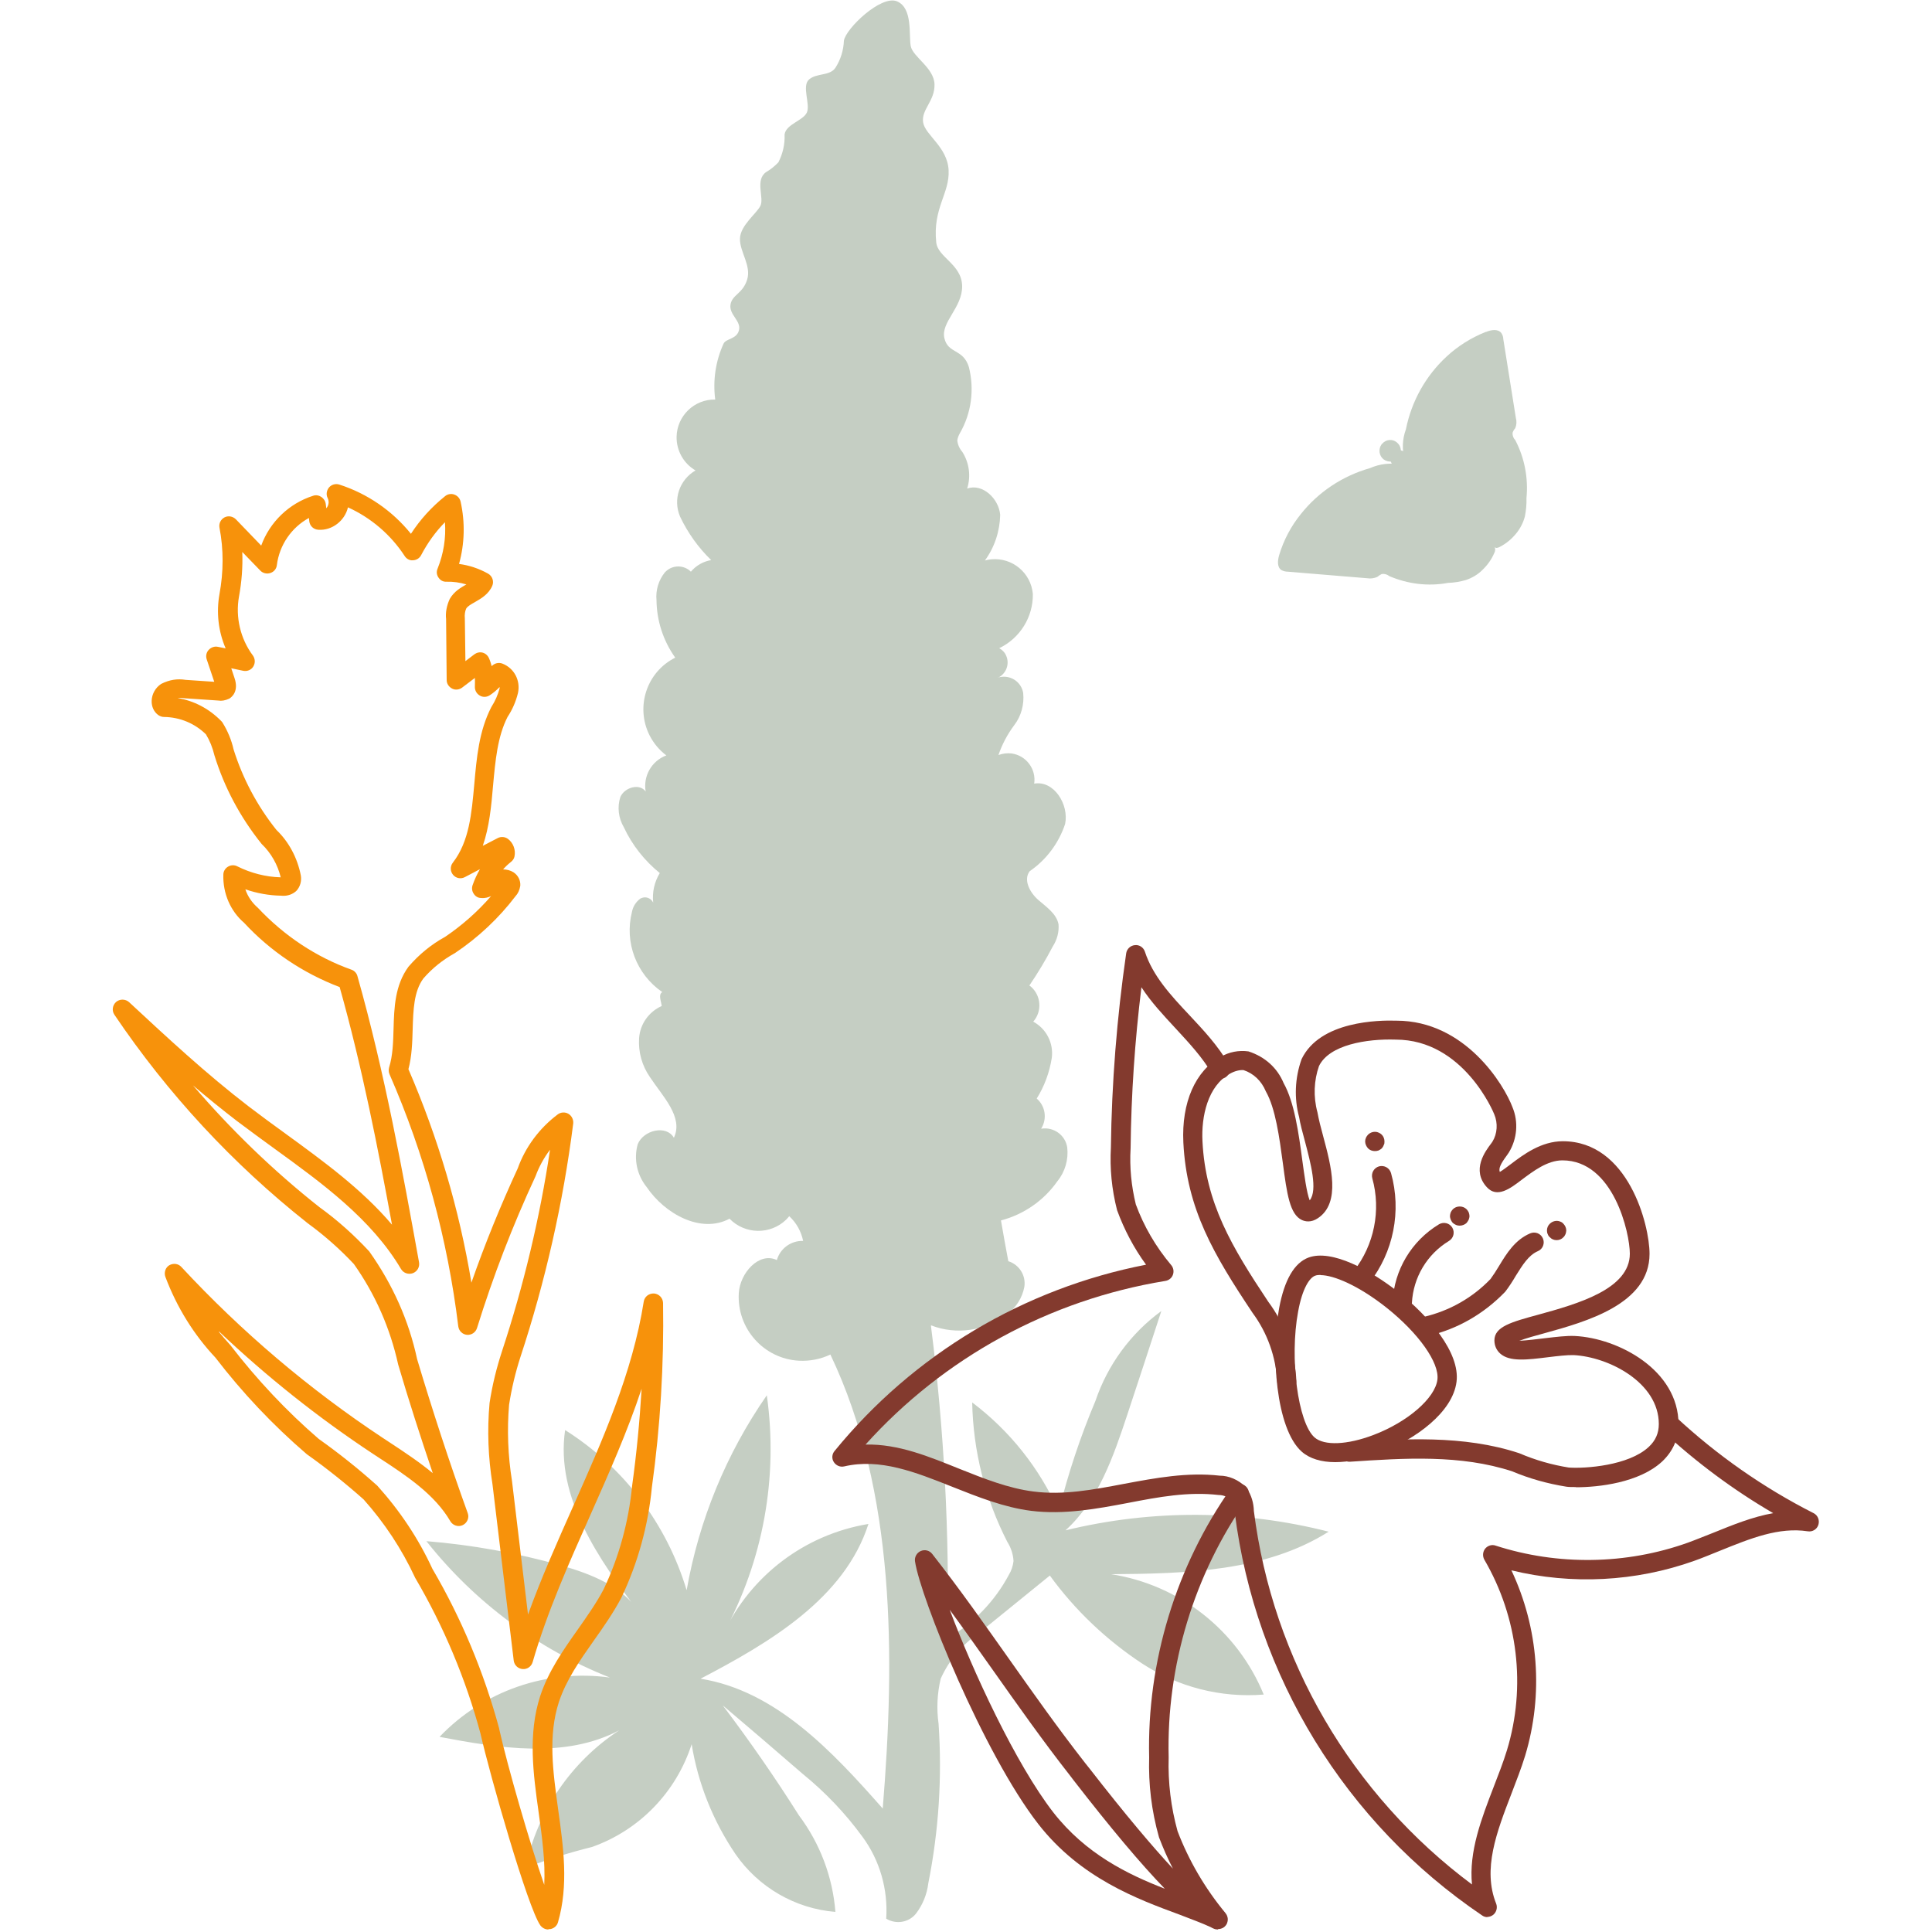 <?xml version="1.0" encoding="UTF-8"?>
<svg id="Layer_1" data-name="Layer 1" xmlns="http://www.w3.org/2000/svg" viewBox="0 0 100 100">
  <g id="Group_174" data-name="Group 174">
    <g id="Path_466" data-name="Path 466">
      <path d="M48.19,68.6c1.32.51,2.81.29,3.93-.58.47-.33.79-.84.9-1.41.09-.59-.26-1.15-.83-1.33-.13-.7-.26-1.4-.38-2.11,1.18-.31,2.22-1.03,2.92-2.03.4-.49.58-1.12.51-1.75-.1-.64-.7-1.07-1.34-.97,0,0,0,0-.01,0,.32-.51.22-1.17-.23-1.56.4-.64.66-1.35.78-2.1.1-.77-.28-1.51-.96-1.88.47-.53.41-1.35-.12-1.81-.02-.02-.05-.04-.08-.06.44-.65.85-1.33,1.21-2.02.22-.34.33-.74.3-1.14-.1-.56-.64-.91-1.06-1.28s-.78-1.03-.43-1.48c.86-.59,1.5-1.45,1.83-2.44.21-1.01-.58-2.27-1.6-2.09.11-.75-.41-1.45-1.16-1.56-.23-.03-.47,0-.69.08.19-.56.47-1.08.82-1.55.36-.47.52-1.07.46-1.66-.09-.55-.61-.92-1.16-.83-.05,0-.1.02-.15.04.43-.2.62-.71.43-1.14-.07-.17-.2-.3-.36-.39,1.08-.52,1.76-1.62,1.74-2.81-.1-1.09-1.06-1.89-2.15-1.79-.11.01-.22.03-.33.06.5-.69.77-1.51.79-2.36-.07-.84-.92-1.65-1.71-1.36.2-.64.11-1.33-.25-1.9-.15-.17-.24-.38-.26-.6.02-.13.07-.26.14-.38.59-1.03.75-2.25.46-3.41-.3-.97-1.08-.67-1.27-1.5s.94-1.58.92-2.7-1.26-1.48-1.34-2.25c-.19-1.78.7-2.53.64-3.74s-1.22-1.82-1.32-2.48.61-1.1.59-1.96-1.12-1.42-1.23-1.98.12-1.97-.71-2.32-2.67,1.43-2.75,2.04c-.02.5-.17.98-.44,1.4-.29.43-.96.26-1.36.6s.08,1.3-.12,1.72-1.08.6-1.15,1.13c.02.5-.09.99-.32,1.44-.19.2-.4.37-.64.51-.58.41-.09,1.33-.29,1.74s-1.05,1.02-1.06,1.71.6,1.39.37,2.12-.78.77-.86,1.29.56.84.44,1.32-.67.42-.8.7c-.41.9-.56,1.9-.43,2.89-1.09-.02-1.98.85-2,1.93-.01.71.36,1.38.98,1.74-.83.48-1.18,1.5-.8,2.39.4.84.94,1.6,1.61,2.25-.41.07-.78.28-1.05.6-.36-.36-.95-.36-1.31,0-.01.01-.03.03-.04.04-.32.4-.48.92-.43,1.43.01,1.07.35,2.11.97,2.98-1.48.74-2.07,2.54-1.33,4.02.21.41.5.76.87,1.04-.76.28-1.21,1.07-1.07,1.87-.31-.44-1.09-.22-1.31.28-.17.52-.1,1.09.18,1.57.43.92,1.07,1.73,1.86,2.37-.28.46-.4,1-.34,1.53-.11-.23-.38-.34-.62-.23-.02,0-.04.02-.06.03-.22.17-.37.41-.42.68-.4,1.58.23,3.23,1.57,4.15-.22.13-.06.46-.03.72-.67.3-1.12.94-1.17,1.66-.05.72.15,1.43.56,2.02.65.99,1.75,2.07,1.24,3.14-.39-.68-1.57-.4-1.87.33-.22.77-.04,1.6.46,2.22.94,1.39,2.81,2.43,4.29,1.64.8.82,2.11.84,2.93.05.06-.06.11-.12.16-.18.37.34.62.79.72,1.28-.63-.02-1.19.39-1.36.99-.93-.44-1.91.68-1.97,1.71-.11,1.83,1.29,3.4,3.11,3.5.56.03,1.13-.08,1.63-.32,3.38,7.09,3.35,15.68,2.71,23.5-2.61-2.96-5.54-6.1-9.43-6.72,3.58-1.87,7.45-4.15,8.69-8.01-3.28.54-6.08,2.66-7.5,5.66,2.05-3.76,2.84-8.08,2.24-12.32-2.1,3.02-3.51,6.46-4.15,10.09-1.03-3.43-3.26-6.38-6.29-8.29-.51,3.48,1.74,6.7,3.87,9.49-.85-1.4-2.52-2.04-4.1-2.49-2.27-.64-4.6-1.06-6.95-1.25,2.49,3.15,5.77,5.59,9.5,7.06-3.26-.45-6.55.69-8.82,3.07,3.11.59,6.5,1.14,9.3-.34-2.5,1.64-4.24,4.2-4.85,7.12,1.12-.43,2.27-.79,3.44-1.08,2.46-.87,4.36-2.84,5.16-5.32.33,2.04,1.11,3.98,2.27,5.69,1.19,1.72,3.09,2.82,5.17,2.99-.14-1.81-.8-3.55-1.89-5-1.23-1.95-2.55-3.85-3.94-5.69,1.38,1.17,2.76,2.35,4.13,3.54,1.17.95,2.21,2.04,3.1,3.26.9,1.22,1.33,2.73,1.23,4.24.51.31,1.17.2,1.54-.26.35-.46.57-1,.64-1.58.54-2.71.72-5.49.53-8.25-.11-.78-.07-1.57.11-2.33.43-.96,1.12-1.78,1.99-2.37l3.66-2.97c1.3,1.79,2.92,3.33,4.77,4.55,1.86,1.22,4.08,1.79,6.3,1.61-1.36-3.32-4.36-5.68-7.9-6.23,3.88-.03,7.98-.13,11.26-2.2-4.47-1.14-9.14-1.16-13.62-.07,1.7-1.54,2.48-3.82,3.2-5.99.59-1.79,1.18-3.57,1.76-5.36-1.59,1.16-2.78,2.79-3.41,4.65-.78,1.85-1.42,3.77-1.9,5.72-.99-2.23-2.53-4.17-4.48-5.64.05,2.51.67,4.98,1.82,7.22.19.3.3.64.32.99-.03.25-.11.5-.24.71-.73,1.37-1.83,2.51-3.18,3.3.11-5.4-.17-10.8-.85-16.15" fill="#c5cec3"/>
    </g>
    <g id="Path_467" data-name="Path 467">
      <path d="M28.38,99.87c-.16,0-.31-.08-.41-.21-.65-.91-2.61-7.76-3.1-9.93-.76-2.82-1.9-5.54-3.38-8.06-.7-1.51-1.6-2.86-2.67-4.06-.91-.81-1.91-1.61-2.94-2.34-1.77-1.52-3.34-3.19-4.73-5-1.12-1.19-2-2.61-2.59-4.18-.08-.22,0-.48.2-.6.21-.12.47-.09.63.09,3.11,3.35,6.62,6.33,10.43,8.85l.35.23c.76.5,1.53,1.01,2.23,1.59-.63-1.86-1.24-3.75-1.79-5.62-.42-1.9-1.19-3.64-2.29-5.2-.7-.75-1.52-1.48-2.4-2.12-3.88-3.07-7.24-6.7-10-10.79-.14-.21-.1-.49.09-.66.19-.16.48-.16.67.01,1.96,1.82,3.98,3.7,6.18,5.39.63.48,1.27.95,1.92,1.42,1.95,1.42,3.95,2.87,5.51,4.71-.72-3.93-1.55-8.18-2.71-12.3-1.88-.71-3.59-1.86-4.95-3.33-.7-.6-1.1-1.52-1.07-2.49,0-.17.1-.33.24-.41.14-.09.33-.1.48-.02.7.35,1.47.55,2.25.57-.16-.66-.5-1.26-.99-1.73-1.12-1.4-1.93-2.93-2.44-4.58-.1-.41-.24-.76-.44-1.09-.58-.57-1.35-.89-2.17-.9-.11,0-.21-.04-.3-.1-.23-.17-.35-.44-.34-.74.01-.35.2-.68.49-.87.43-.22.85-.28,1.27-.21l1.48.1-.39-1.16c-.06-.17-.02-.36.1-.49.12-.13.3-.2.48-.16l.4.08c-.38-.88-.49-1.86-.32-2.81.21-1.14.22-2.3,0-3.44-.04-.22.07-.43.26-.53.19-.1.43-.06.59.1l1.31,1.36c.44-1.21,1.43-2.18,2.69-2.58.14-.05.3-.02.42.06.12.08.21.21.23.36l.03.23c.07-.08.11-.18.12-.29,0-.08-.01-.16-.05-.24-.09-.18-.06-.39.07-.55.13-.15.34-.21.53-.15,1.46.47,2.75,1.36,3.71,2.55.48-.74,1.07-1.39,1.77-1.95.13-.11.32-.14.48-.08.16.06.28.19.32.36.24,1.08.21,2.18-.08,3.23.53.07,1.04.24,1.5.5.22.12.32.4.22.63-.19.44-.58.66-.89.84-.2.11-.39.22-.46.34-.06.13-.09.32-.07.51l.03,2.21.46-.35c.12-.09.28-.13.43-.09.15.04.27.15.33.29.06.13.1.27.14.41.14-.15.36-.21.56-.13.61.24.94.88.8,1.52-.11.45-.29.86-.54,1.24-.52,1.02-.63,2.25-.75,3.56-.09,1.05-.19,2.12-.53,3.11l.77-.4c.17-.09.38-.07.53.04.28.21.41.57.34.91-.02.11-.09.21-.18.28-.15.12-.29.25-.41.39.19,0,.38.05.54.15.24.16.37.42.35.7-.04.23-.12.4-.25.54-.86,1.13-1.92,2.13-3.13,2.94-.65.36-1.19.8-1.64,1.32-.49.67-.52,1.62-.55,2.62-.02.69-.04,1.39-.22,2.07,1.53,3.54,2.63,7.25,3.26,11.05.7-2.01,1.51-3.99,2.4-5.92.39-1.09,1.11-2.07,2.07-2.79.16-.12.38-.13.55-.03.17.1.27.3.25.5-.52,4.1-1.44,8.16-2.73,12.08-.26.8-.46,1.64-.59,2.48-.11,1.29-.06,2.63.15,3.94l.83,6.92c.69-1.91,1.52-3.77,2.33-5.59,1.51-3.4,3.08-6.92,3.66-10.61.04-.25.26-.43.53-.42.26.02.46.23.47.49.05,3.18-.14,6.39-.58,9.55-.19,1.97-.72,3.9-1.58,5.71-.42.79-.93,1.52-1.42,2.21-.74,1.05-1.43,2.04-1.81,3.18-.57,1.75-.31,3.6-.04,5.57.27,1.93.55,3.92-.01,5.84-.05.18-.21.32-.4.35-.03,0-.06,0-.08,0ZM11.33,68.94c.19.23.39.46.59.68,1.38,1.79,2.91,3.42,4.58,4.86,1.03.73,2.06,1.55,3.03,2.42,1.18,1.31,2.13,2.74,2.85,4.3,1.5,2.56,2.67,5.36,3.46,8.28,0,0,0,.01,0,.02.44,1.96,1.57,5.87,2.33,8.06.06-1.2-.11-2.45-.29-3.75-.28-1.99-.56-4.05.08-6.02.42-1.28,1.19-2.38,1.94-3.44.47-.67.96-1.36,1.34-2.08.8-1.68,1.3-3.5,1.48-5.38.23-1.66.39-3.34.49-5.01-.74,2.24-1.71,4.41-2.65,6.53-1.1,2.47-2.24,5.02-2.99,7.62-.07.23-.28.38-.52.36-.24-.02-.43-.2-.46-.44l-1.1-9.13c-.22-1.37-.28-2.79-.15-4.2.14-.93.36-1.81.64-2.67,1.12-3.4,1.96-6.9,2.49-10.44-.32.42-.57.88-.75,1.37-1.19,2.56-2.2,5.19-3.03,7.86-.07.22-.28.37-.52.35-.23-.02-.42-.2-.45-.44-.55-4.5-1.74-8.89-3.56-13.05-.05-.11-.05-.23-.02-.35.19-.61.21-1.28.23-1.99.03-1.11.07-2.26.77-3.22.56-.65,1.19-1.16,1.9-1.55.87-.59,1.68-1.3,2.38-2.11-.15.07-.31.12-.52.1-.16,0-.3-.09-.38-.22-.09-.13-.11-.29-.06-.44.1-.29.23-.57.38-.83l-.78.41c-.21.11-.46.06-.61-.12-.15-.18-.16-.44-.01-.63.85-1.1.97-2.54,1.11-4.07.12-1.35.24-2.74.88-3.98.21-.33.34-.64.43-.97,0-.02,0-.04,0-.07-.15.16-.32.3-.5.42-.16.11-.37.12-.53.02-.17-.1-.26-.28-.25-.47.01-.15,0-.29,0-.44l-.66.5c-.15.11-.35.14-.52.05s-.28-.25-.28-.44l-.03-3.16c-.04-.32.03-.7.19-1.04.23-.4.58-.59.86-.75,0,0,0,0,0,0-.33-.1-.68-.15-1.02-.14-.2.01-.33-.08-.42-.21-.1-.14-.12-.31-.05-.47.31-.77.44-1.59.38-2.4-.49.5-.9,1.07-1.23,1.7-.08.16-.24.26-.42.27-.18.02-.35-.08-.44-.23-.72-1.1-1.74-1.97-2.93-2.51-.16.69-.82,1.21-1.53,1.16-.24-.01-.44-.19-.47-.43l-.02-.18c-.9.49-1.53,1.4-1.66,2.44-.02.19-.15.35-.34.41-.18.06-.39.01-.52-.13l-.93-.96c.03.77-.03,1.55-.17,2.31-.19,1.06.07,2.18.72,3.05.12.17.13.39.02.57-.11.18-.32.26-.52.22l-.62-.13.17.51c.23.68-.14.98-.27,1.06-.22.1-.4.13-.57.1l-1.78-.12c-.12-.02-.23-.02-.33-.01.85.14,1.63.55,2.25,1.18.03.03.05.05.07.08.27.43.47.91.58,1.4.47,1.5,1.22,2.92,2.22,4.17.63.6,1.08,1.43,1.26,2.35.05.29-.03.57-.21.78-.03.03-.06.06-.09.08-.21.16-.47.22-.73.19-.6-.01-1.24-.12-1.84-.33.12.37.35.7.65.96,1.36,1.45,3.02,2.55,4.84,3.2.15.05.27.18.31.33,1.42,5.02,2.36,10.23,3.19,14.82.04.24-.09.47-.32.56-.23.08-.48,0-.61-.21-1.53-2.59-4.09-4.45-6.56-6.24-.65-.47-1.3-.95-1.94-1.43-.78-.6-1.53-1.21-2.27-1.84,1.97,2.3,4.15,4.41,6.54,6.3.92.66,1.79,1.44,2.58,2.29,1.22,1.72,2.05,3.58,2.48,5.58.79,2.64,1.67,5.34,2.62,7.97.09.24-.03.51-.26.62-.23.11-.51.02-.64-.2-.81-1.39-2.26-2.35-3.67-3.27l-.35-.23c-2.83-1.87-5.49-3.99-7.95-6.32ZM8.83,36.25h0s0,0,0,0Z" fill="#f7920b"/>
    </g>
    <g id="Path_468" data-name="Path 468">
      <path d="M69.11,75.68c-.72,0-1.32-.18-1.73-.54-1.36-1.2-1.6-5.14-1.17-7.44.27-1.46.79-2.34,1.52-2.61,1.2-.44,3.19.64,4.65,1.79,1.58,1.25,3.2,3.13,3.01,4.64-.2,1.58-2.12,2.98-3.94,3.67-.85.33-1.65.49-2.34.49ZM68.35,65.99c-.11,0-.2.01-.28.04h0c-.28.1-.66.64-.88,1.86-.45,2.41-.01,5.75.85,6.51.5.44,1.7.39,3.06-.13,1.76-.67,3.18-1.9,3.3-2.86.11-.88-.98-2.41-2.64-3.73-1.44-1.14-2.73-1.68-3.41-1.68ZM67.9,65.56h0,0Z" fill="#833a2e"/>
    </g>
    <g id="Path_469" data-name="Path 469">
      <path d="M81.55,76.97c-.19,0-.35,0-.48-.02-.99-.16-1.91-.42-2.79-.79-2.67-.88-5.59-.69-8.42-.5-.25.01-.51-.19-.53-.47-.02-.28.19-.51.47-.53,2.79-.19,5.95-.4,8.84.56.84.36,1.69.6,2.56.74.87.06,3.09-.1,4.13-1.06.36-.33.53-.72.53-1.19,0-2.16-2.61-3.48-4.41-3.57-.34-.01-.84.05-1.33.11-1.06.13-1.98.25-2.47-.19-.19-.17-.3-.41-.3-.68,0-.71.86-.95,2.3-1.34,1.99-.55,4.71-1.31,4.71-3.15,0-1.06-.84-4.83-3.49-4.83-.78,0-1.51.56-2.1,1-.6.46-1.28.97-1.81.39-.82-.89-.07-1.88.22-2.26l.07-.1c.25-.41.29-.95.09-1.42-.02-.06-1.58-3.86-5.1-3.86-1.51-.05-3.44.27-3.97,1.37-.26.74-.3,1.58-.08,2.39.07.39.18.81.3,1.25.41,1.53.92,3.43-.27,4.23-.37.25-.67.17-.83.1-.63-.29-.78-1.35-.99-2.95-.18-1.33-.38-2.83-.88-3.71-.23-.55-.64-.93-1.15-1.1-.18-.02-.46.04-.7.18-1.16.63-1.5,2.23-1.43,3.51.16,3.19,1.51,5.45,3.4,8.29.88,1.18,1.39,2.61,1.46,4.11.01.28-.2.51-.47.52-.28.02-.51-.2-.52-.47-.07-1.3-.51-2.54-1.28-3.58-2-3-3.41-5.37-3.58-8.82-.1-2.06.62-3.71,1.94-4.43.42-.25.93-.35,1.43-.28.87.28,1.5.87,1.82,1.64.56,1,.78,2.6.97,4.02.1.72.22,1.66.38,2.05.43-.53.04-1.96-.24-3.03-.13-.48-.25-.92-.31-1.29-.26-.96-.22-2.01.13-2.99.95-1.98,4-2.02,4.91-1.99,3.56,0,5.58,3.33,6.01,4.49.31.75.24,1.62-.19,2.33l-.11.16c-.32.43-.43.67-.36.85.15-.09.38-.26.55-.39.67-.51,1.59-1.2,2.71-1.2,3.39,0,4.49,4.33,4.49,5.83,0,2.6-3.28,3.51-5.45,4.11-.44.12-.96.26-1.29.39.37-.02.99-.09,1.37-.14.52-.06,1.07-.13,1.5-.11,2.25.11,5.37,1.76,5.37,4.57,0,.75-.29,1.4-.85,1.93-1.19,1.1-3.3,1.33-4.45,1.33Z" fill="#833a2e"/>
    </g>
    <g id="Path_470" data-name="Path 470">
      <path d="M76.99,99.23c-.1,0-.2-.03-.28-.09-7.07-4.78-11.73-12.38-12.8-20.85,0-.26-.07-.47-.17-.65-.19-.16-.42-.26-.67-.26-1.57-.18-3.08.1-4.68.41-1.63.31-3.32.62-5.02.41-1.41-.18-2.76-.72-4.07-1.24-1.93-.77-3.75-1.49-5.6-1.06-.21.05-.42-.04-.54-.22s-.1-.42.04-.58c4.09-5.01,9.79-8.41,16.12-9.64-.63-.86-1.13-1.81-1.5-2.82-.28-1.09-.38-2.17-.32-3.24.04-3.34.31-6.73.79-10.05.03-.23.22-.41.45-.43.23-.03.45.12.52.34.41,1.25,1.32,2.24,2.3,3.28.73.78,1.49,1.59,2.04,2.55.14.24.05.54-.18.68-.24.14-.54.06-.68-.18-.49-.85-1.18-1.59-1.9-2.37-.62-.67-1.26-1.35-1.76-2.12-.34,2.76-.53,5.55-.56,8.33-.06,1,.04,1.97.27,2.91.41,1.12,1.03,2.19,1.83,3.14.12.14.15.33.09.5-.06.17-.21.29-.39.32-6,.98-11.47,3.97-15.52,8.47,1.71-.04,3.3.63,4.87,1.26,1.25.5,2.54,1.01,3.82,1.17,1.54.2,3.08-.09,4.71-.4,1.6-.3,3.26-.61,4.93-.42.47,0,.97.21,1.34.58.03.02.05.05.07.08.23.35.35.75.36,1.17.97,7.7,5.06,14.69,11.29,19.33-.17-1.7.49-3.41,1.13-5.07.24-.62.49-1.26.68-1.88,1-3.29.57-6.88-1.17-9.86-.1-.18-.09-.4.04-.57.13-.16.35-.23.54-.16,3.22,1.04,6.76.99,9.95-.15.44-.16.87-.34,1.31-.51,1.01-.41,2.04-.83,3.11-1.02-2.06-1.2-3.98-2.63-5.73-4.25-.2-.19-.21-.5-.03-.71.19-.2.5-.21.71-.03,2.14,1.99,4.54,3.67,7.14,4.99.22.11.32.36.25.6-.07.23-.3.38-.55.34-1.5-.23-2.97.37-4.53,1-.45.18-.9.37-1.35.53-3.03,1.08-6.34,1.25-9.46.49,1.41,2.99,1.67,6.42.71,9.6-.2.65-.46,1.31-.7,1.94-.78,2.02-1.51,3.93-.8,5.71.08.2.02.44-.15.58-.09.07-.2.11-.31.11Z" fill="#833a2e"/>
    </g>
    <g id="Path_471" data-name="Path 471">
      <path d="M63.04,99.87c-.07,0-.14-.01-.21-.04-.05-.02-.11-.05-.16-.08-.45-.21-1-.41-1.62-.65-2.17-.8-5.13-1.89-7.31-4.69-2.84-3.65-6.11-11.74-6.38-13.6-.03-.22.09-.44.3-.53.21-.09.45-.03.59.15,1.42,1.81,2.72,3.66,3.98,5.44,1.25,1.77,2.55,3.61,3.95,5.4l.2.25c1.88,2.42,3.28,4.07,4.33,5.2-.27-.52-.51-1.07-.72-1.62-.39-1.38-.55-2.75-.51-4.14-.12-4.93,1.39-9.9,4.25-13.95.16-.23.47-.28.7-.12.23.16.28.47.12.7-2.74,3.88-4.18,8.63-4.06,13.37-.04,1.31.12,2.59.46,3.82.58,1.52,1.42,2.96,2.48,4.24.02.03.04.06.06.09.02.04.04.09.05.14.02.09.01.18-.02.27-.01.03-.02.06-.04.09h0c-.05.08-.12.15-.21.19h0s0,0,0,0c-.02.01-.05.02-.08.03h0s0,0,0,0c-.05.01-.09.02-.14.02ZM49.16,83.33c1.18,3.14,3.41,7.97,5.36,10.48,1.68,2.15,3.84,3.2,5.77,3.95-1.25-1.29-2.81-3.15-4.71-5.6l-.19-.25c-1.42-1.81-2.72-3.66-3.98-5.44-.73-1.03-1.47-2.08-2.24-3.13Z" fill="#833a2e"/>
    </g>
    <g id="Path_472" data-name="Path 472">
      <path d="M70.46,66.6c-.11,0-.22-.04-.31-.11-.22-.17-.25-.48-.08-.7,1.06-1.35,1.42-3.15.96-4.8-.07-.27.08-.54.35-.62.27-.07.54.08.62.35.55,1.96.13,4.09-1.13,5.69-.1.12-.25.19-.39.19Z" fill="#833a2e"/>
    </g>
    <g id="Path_473" data-name="Path 473">
      <path d="M72.57,67.91s-.02,0-.02,0c-.28-.01-.49-.25-.47-.52.08-1.66.98-3.16,2.4-4.02.24-.14.54-.07.69.17.14.24.07.54-.17.69-1.14.69-1.85,1.89-1.92,3.21-.01.27-.23.48-.5.48Z" fill="#833a2e"/>
    </g>
    <g id="Path_474" data-name="Path 474">
      <path d="M73.82,69.15c-.23,0-.43-.16-.49-.39-.06-.27.1-.54.37-.6,1.32-.31,2.51-.98,3.45-1.96.14-.19.3-.44.45-.69.38-.63.82-1.34,1.6-1.67.25-.11.55,0,.66.26.11.25,0,.55-.26.66-.49.21-.8.73-1.14,1.27-.17.29-.35.57-.55.83-1.11,1.15-2.47,1.93-3.97,2.28-.04,0-.08.01-.11.01Z" fill="#833a2e"/>
    </g>
    <g id="Line_28" data-name="Line 28">
      <path d="M71.16,59.58c-.13,0-.26-.05-.35-.14-.09-.1-.15-.23-.15-.36s.06-.26.15-.35c.14-.14.36-.19.54-.11.07.03.12.06.17.11.09.09.14.22.14.35,0,.07,0,.13-.04.19-.02.07-.06.12-.1.17-.05.04-.1.08-.17.11-.06.02-.12.03-.19.03Z" fill="#833a2e"/>
    </g>
    <g id="Line_29" data-name="Line 29">
      <path d="M75.55,63.44c-.13,0-.25-.05-.35-.14-.05-.05-.08-.11-.11-.17-.02-.06-.04-.12-.04-.19,0-.06.02-.13.04-.19.03-.06.07-.12.11-.16.19-.19.52-.19.71,0,.04.04.08.1.11.16.02.06.04.13.04.19,0,.07-.02.13-.04.19-.03.06-.07.12-.11.17-.1.09-.23.14-.36.14Z" fill="#833a2e"/>
    </g>
    <g id="Line_30" data-name="Line 30">
      <path d="M80.57,64.19c-.13,0-.26-.05-.35-.15-.05-.04-.09-.1-.11-.16-.03-.06-.04-.13-.04-.19,0-.13.05-.26.15-.35.14-.14.36-.19.54-.11.06.02.12.06.16.11.09.09.15.22.15.35,0,.06-.02.13-.04.19-.03.06-.06.12-.11.16-.09.1-.22.15-.35.15Z" fill="#833a2e"/>
    </g>
    <g id="Path_475" data-name="Path 475">
      <path d="M76.9,17.18c-.75.3-1.44.73-2.03,1.28-1.08,1-1.81,2.31-2.1,3.76-.19.51-.21,1.07-.06,1.6.08.17.18.34.3.49-.16-.1-.33-.19-.51-.26-.54-.11-1.09-.04-1.59.18-1.41.4-2.67,1.23-3.58,2.38-.51.63-.89,1.35-1.12,2.12-.08.27-.12.63.12.78.1.05.21.08.32.08l4.12.34c.18.03.36,0,.52-.07.07-.06.15-.11.23-.15.14-.02.28.02.39.11.96.41,2.01.54,3.04.35.31-.01.63-.06.93-.15.32-.11.61-.28.85-.52.26-.25.47-.54.61-.87.04-.07.05-.14.05-.22,0-.03-.02-.05-.03-.08.03.01.05.02.08.03.08,0,.15-.03.22-.07.32-.17.59-.4.82-.68.21-.26.37-.57.45-.89.06-.31.09-.62.08-.94.1-1.04-.1-2.08-.58-3-.1-.1-.15-.24-.14-.38.03-.09.08-.17.14-.24.07-.17.08-.35.03-.53l-.65-4.08c0-.11-.04-.22-.1-.31-.17-.23-.53-.17-.79-.06" fill="#c5cec3"/>
    </g>
    <g id="Path_476" data-name="Path 476">
      <path d="M72.29,22.89c.24.18.29.53.11.78s-.53.29-.78.11c-.24-.18-.29-.53-.11-.78.01-.01.02-.03.04-.04.19-.22.52-.25.74-.07" fill="#c5cec3"/>
    </g>
    <g id="Path_477" data-name="Path 477">
      <path d="M73.19,23.72c.44.41.63.92.43,1.15s-.74.07-1.18-.34-.63-.92-.43-1.15.74-.07,1.18.34" fill="#c5cec3"/>
    </g>
  </g>
</svg>